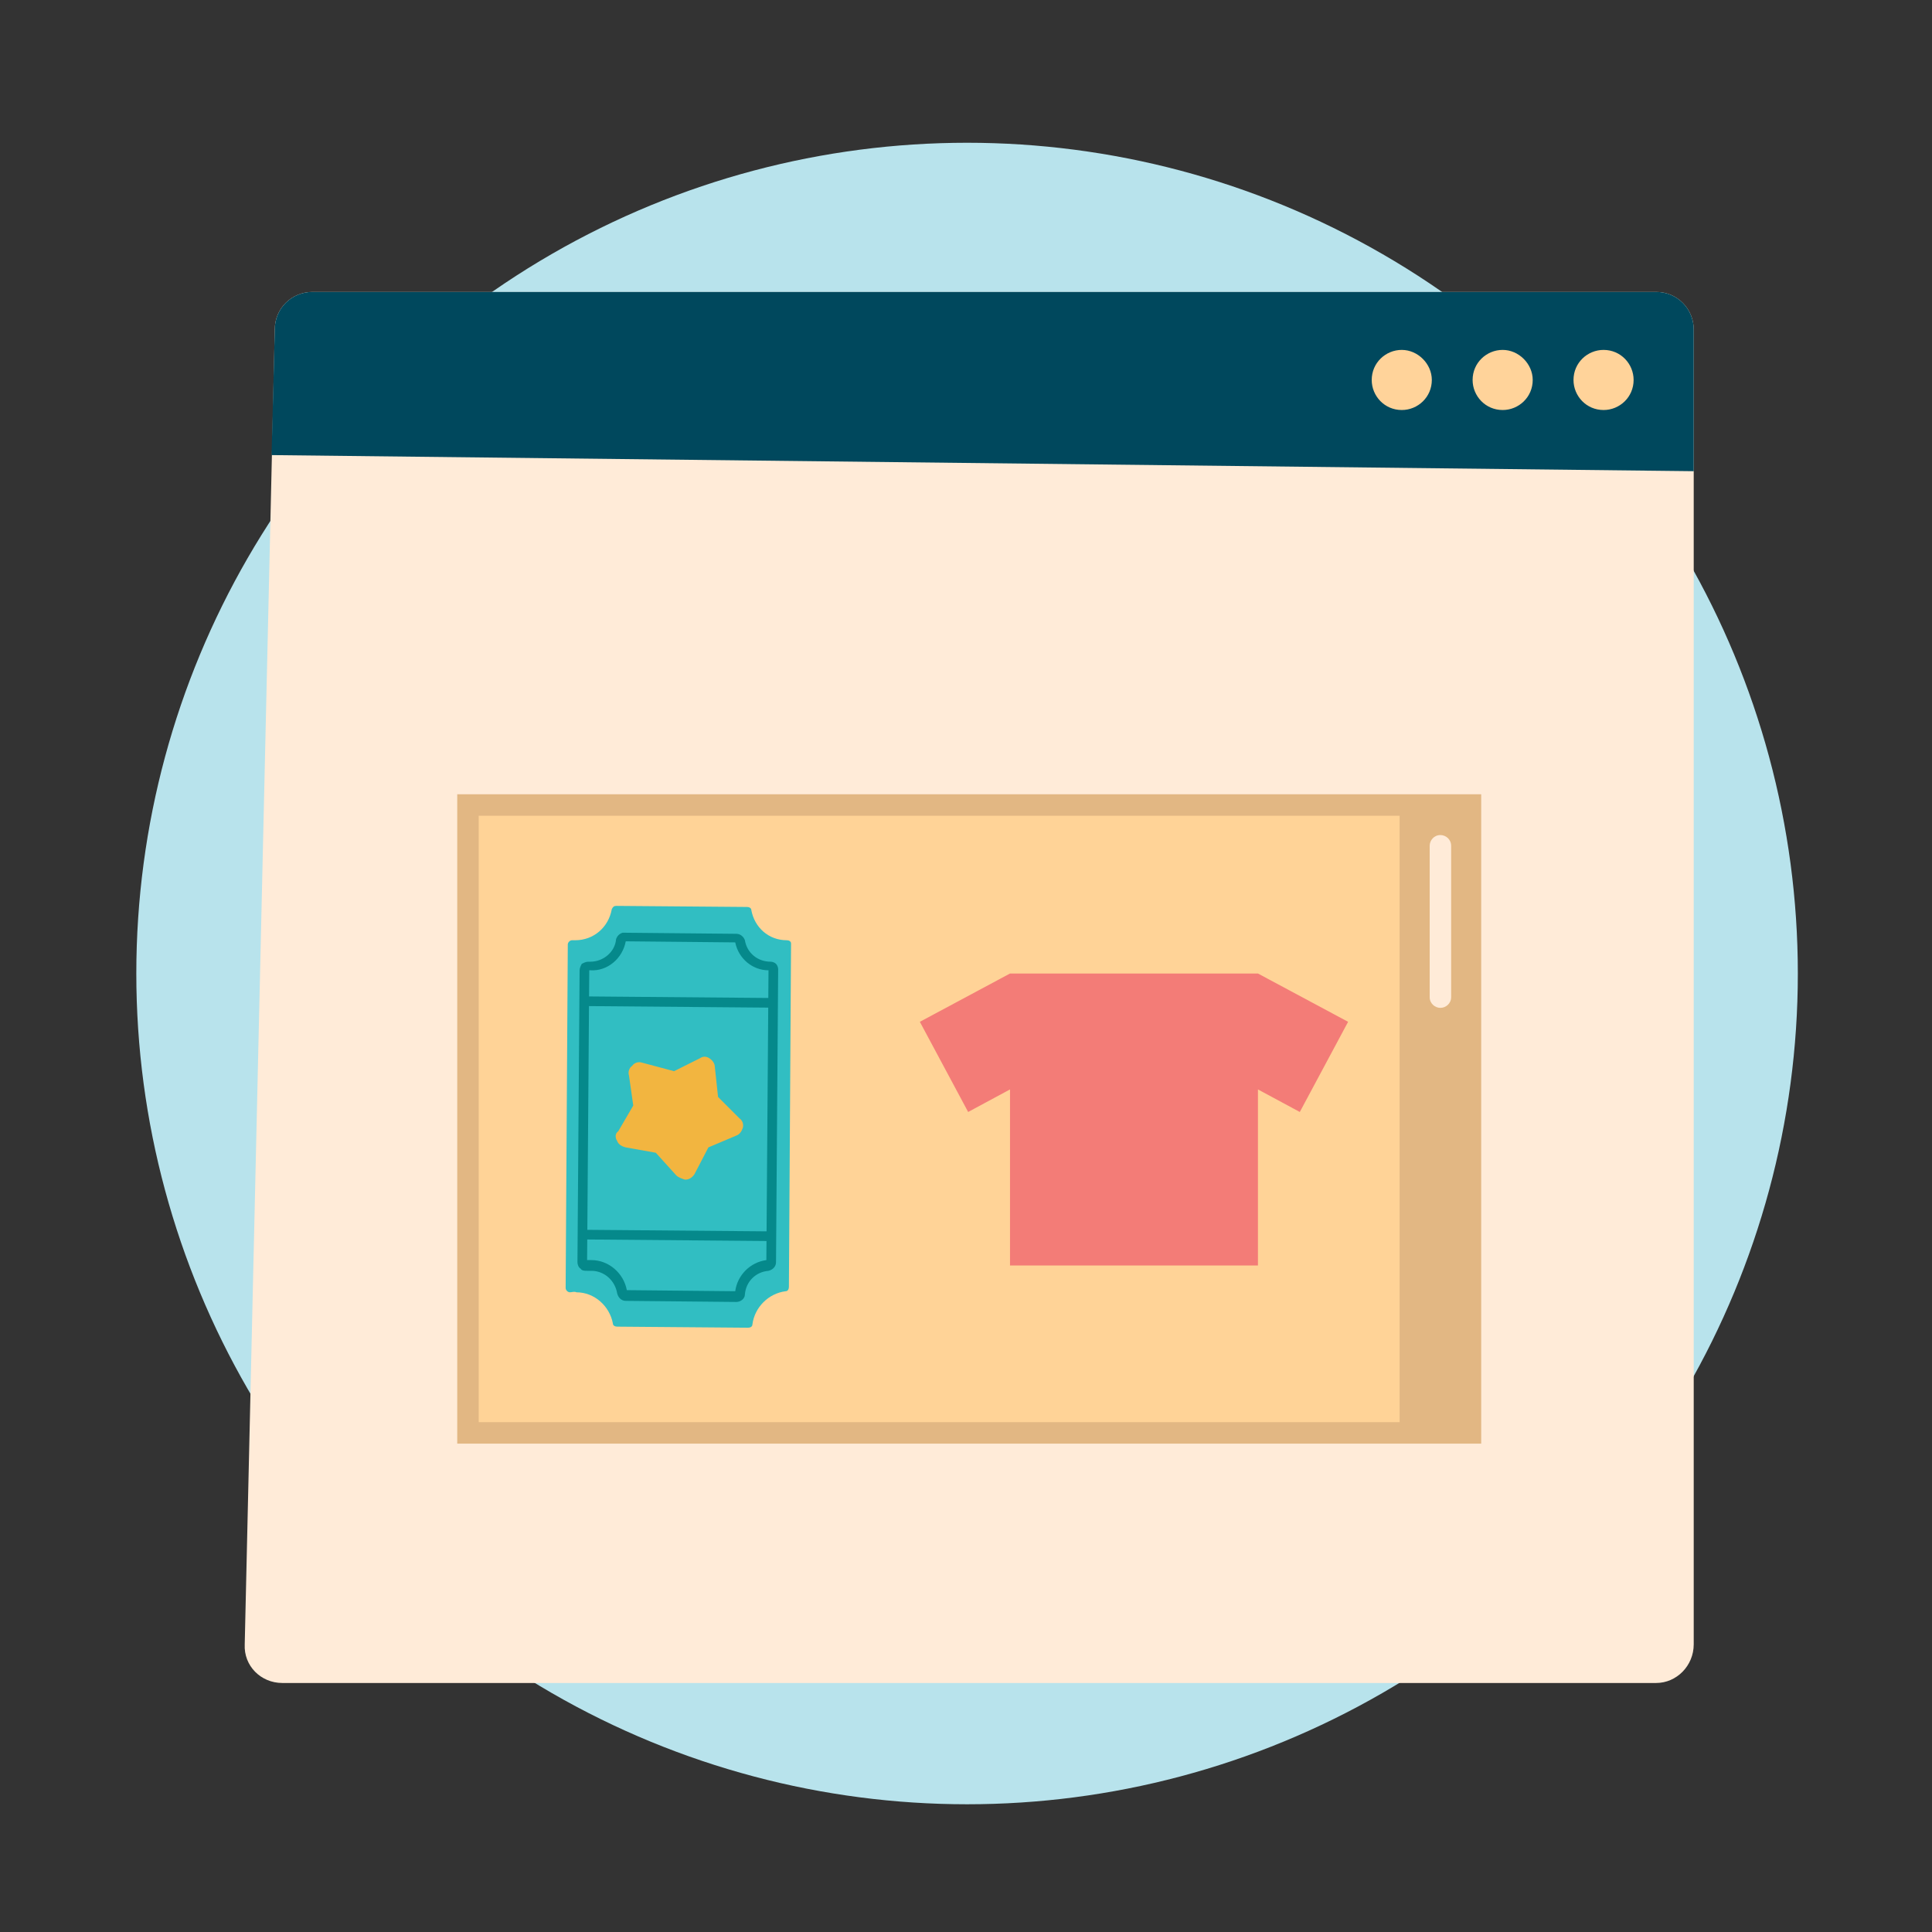 <?xml version="1.0" encoding="utf-8"?>
<!-- Generator: Adobe Illustrator 24.2.1, SVG Export Plug-In . SVG Version: 6.00 Build 0)  -->
<svg version="1.1" id="Layer_1" xmlns="http://www.w3.org/2000/svg" xmlns:xlink="http://www.w3.org/1999/xlink" x="0px" y="0px"
	 viewBox="0 0 180 180" style="enable-background:new 0 0 180 180;" xml:space="preserve">
<rect x="0" y="0" width="180" height="180" fill="#333333" stroke="none"/>
<style type="text/css">
	.st0{fill:#B8E3EC;}
	.st1{opacity:0.7;fill:#B8E3EC;}
	.st2{opacity:0.7;fill:#71CCD6;}
	.st3{fill:#C2E8FB;}
	.st4{fill:#1B1E28;}
	.st5{fill:#EE6B65;}
	.st6{fill:#E46660;}
	.st7{fill:#F2B540;}
	.st8{fill:#F37C77;}
	.st9{fill:#4E546C;}
	.st10{fill:#F7C058;}
	.st11{fill:#00989A;}
	.st12{fill:#71CCD6;}
	.st13{fill:#FFFFFF;}
	.st14{fill:#F69322;}
	.st15{fill:#DAD9D8;}
	.st16{fill:#546161;}
	.st17{fill:#F79520;}
	.st18{fill:#F2F2F2;}
	.st19{fill:#393E4F;}
	.st20{fill:#A14542;}
	.st21{fill:#004760;}
	.st22{fill:#30BEC1;}
	.st23{fill:#474E64;}
	.st24{fill:#2B2E3B;}
	.st25{fill:#FAAA5A;}
	.st26{fill:#D47428;}
	.st27{fill:#332716;}
	.st28{fill:#69787A;}
	.st29{fill:#31BEC2;}
	.st30{opacity:0.5;fill:#D47428;}
	.st31{fill:#D79F30;}
	.st32{fill:#0A0A0B;}
	.st33{fill:#007172;}
	.st34{fill:#D66059;}
	.st35{fill:#ED6C65;}
	.st36{fill:#F5928F;}
	.st37{fill:#C46328;}
	.st38{fill:none;stroke:#007172;stroke-width:5;stroke-linecap:round;stroke-miterlimit:10;}
	.st39{fill:none;stroke:#007172;stroke-width:5;stroke-linecap:round;stroke-miterlimit:10;stroke-dasharray:4.2,6.301;}
	.st40{fill:none;stroke:#007172;stroke-width:5;stroke-linecap:round;stroke-miterlimit:10;stroke-dasharray:4,6;}
	.st41{fill:#5B6B6C;}
	.st42{opacity:0.5;fill:#F69322;}
	.st43{fill:#727373;}
	.st44{fill:#444644;}
	.st45{opacity:0.34;}
	.st46{fill:#F38B20;}
	.st47{fill:#FCAF21;}
	.st48{fill:#438E49;}
	.st49{fill:#51B159;}
	.st50{fill:#7EC67E;}
	.st51{opacity:0.26;}
	.st52{fill:#2B582F;}
	.st53{fill:#FECE9A;}
	.st54{fill:#FFF8EC;}
	.st55{fill:#CF965E;}
	.st56{fill:#945F37;}
	.st57{fill:#EFB440;}
	.st58{fill:#FCBB79;}
	.st59{fill:#FEDBB5;}
	.st60{fill:#FFEBD8;}
	.st61{fill:#C45853;}
	.st62{fill:#3E3F43;stroke:#3E3F43;stroke-width:2;stroke-miterlimit:10;}
	.st63{fill:#F08F2C;}
	.st64{fill:#FFD397;}
	.st65{clip-path:url(#SVGID_2_);}
	.st66{clip-path:url(#SVGID_4_);}
	.st67{fill:#131617;}
	.st68{fill:#B4BBBC;}
	.st69{fill:#2E2A26;}
	.st70{fill:#05898B;}
	.st71{fill:#00485D;}
	.st72{fill:#FFD39A;}
	.st73{fill:#686A73;}
	.st74{fill:#E9F6FA;}
	.st75{fill:#454E50;}
	.st76{fill:#FAA73D;}
	.st77{fill:#0C0C0D;}
	.st78{fill:#BEC0C9;}
	.st79{fill:#536263;}
	.st80{fill:#D2D6D6;}
	.st81{fill:#68787A;}
	.st82{fill:#FFE9BF;}
	.st83{fill:#96A0A0;}
	.st84{fill:#313A3B;}
	.st85{fill:#F4CDA6;}
	.st86{fill:#8D5935;}
	.st87{fill:#E8E7E7;}
	.st88{fill:#CFCFCE;}
	.st89{fill:#5B5B5B;}
	.st90{fill:#96D7E0;}
	.st91{fill:#B7842C;}
	.st92{fill:#FFDFA1;}
	.st93{fill:#B8534E;}
	.st94{fill:#F8B0AE;}
	.st95{fill:none;stroke:#EE6B65;stroke-width:9;stroke-linecap:round;stroke-miterlimit:10;}
	.st96{fill:none;stroke:#EE6B65;stroke-width:14;stroke-miterlimit:10;}
	.st97{fill:#C8912D;}
	.st98{clip-path:url(#SVGID_10_);}
	.st99{fill:#F2B53E;}
	.st100{fill:#95D7E0;}
	.st101{fill:#9BDCF9;}
	.st102{fill:#F7FBFE;}
	.st103{fill:#A37659;}
	.st104{opacity:0.5;fill:#F7C058;}
	.st105{fill:none;stroke:#2B2E3B;stroke-width:2;stroke-miterlimit:10;}
	.st106{fill:#E6F5F8;}
	.st107{fill:#444F4F;}
	.st108{fill:none;stroke:#444F4F;stroke-width:4;stroke-miterlimit:10;}
	.st109{fill:none;stroke:#2B2E3B;stroke-width:6;stroke-linecap:round;stroke-miterlimit:10;}
	.st110{fill:#E15F5F;}
	.st111{fill:#DE9F38;}
	.st112{fill:#F79422;}
	.st113{fill:#4F556D;}
	.st114{fill:#ED6A65;}
	.st115{opacity:0.3;fill:#30BEC1;}
	.st116{fill:none;stroke:#30BEC1;stroke-miterlimit:10;}
	.st117{fill:none;stroke:#DE9F38;stroke-width:3;stroke-miterlimit:10;}
	.st118{clip-path:url(#SVGID_12_);}
	.st119{clip-path:url(#SVGID_14_);}
	.st120{fill:none;stroke:#F69322;stroke-width:3;stroke-miterlimit:10;}
	.st121{fill:#D25A5A;}
	.st122{fill:none;stroke:#282B35;stroke-width:2;stroke-miterlimit:10;}
	.st123{fill:#E2B783;}
	.st124{fill:#DF8226;}
</style>
<circle class="st0" cx="90.1" cy="90.7" r="77.4"/>
<g>
	<g>
		<path class="st60" d="M29.1,27.2h125.2c2,0,3.5,1.6,3.5,3.5l0,122.5c0,2-1.6,3.6-3.5,3.6h-128c-2,0-3.6-1.6-3.5-3.6l2.8-122.5
			C25.6,28.7,27.2,27.2,29.1,27.2z"/>
		<path class="st71" d="M29.1,27.2h125.2c2,0,3.5,1.6,3.5,3.5l0,13.2L25.3,42.4l0.3-11.7C25.6,28.7,27.2,27.2,29.1,27.2z"/>
		<path class="st72" d="M152.2,35.4c0,1.6-1.3,2.8-2.8,2.8c-1.6,0-2.8-1.3-2.8-2.8c0-1.6,1.3-2.8,2.8-2.8
			C151,32.6,152.2,33.9,152.2,35.4z"/>
		<path class="st72" d="M142.8,35.4c0,1.6-1.3,2.8-2.8,2.8c0,0,0,0,0,0c-1.6,0-2.8-1.3-2.8-2.8c0-1.6,1.3-2.8,2.8-2.8
			C141.5,32.6,142.8,33.9,142.8,35.4z"/>
		<path class="st72" d="M133.4,35.4c0,1.6-1.3,2.8-2.8,2.8c0,0,0,0,0,0c-1.6,0-2.8-1.3-2.8-2.8c0-1.6,1.3-2.8,2.8-2.8
			C132.1,32.6,133.4,33.9,133.4,35.4z"/>
	</g>
</g>
<g>
	<g>
		<rect x="43.6" y="75" class="st64" width="93.4" height="58.4"/>
		<path class="st123" d="M138,134.5H42.6V74H138V134.5z M44.6,132.5H136V76H44.6V132.5z"/>
	</g>
	<path class="st8" d="M125.6,95.2l-8.4-4.5H94.1l-8.4,4.5l4.5,8.4l3.9-2.1v16.4h23.1v-16.4l3.9,2.1L125.6,95.2z"/>
	<g>
		<path class="st29" d="M73.3,87.6c-1.7,0-3-1.2-3.3-2.8c0-0.2-0.2-0.3-0.4-0.3l-12.2-0.1c-0.2,0-0.3,0.1-0.4,0.3
			c-0.3,1.7-1.7,2.9-3.4,2.9c-0.1,0-0.2,0-0.3,0c-0.2,0-0.4,0.2-0.4,0.4L52.7,120c0,0.2,0.2,0.4,0.4,0.4c0.2,0,0.4-0.1,0.6,0
			c1.7,0,3.1,1.3,3.4,2.9c0,0.2,0.2,0.3,0.4,0.3l12.2,0.1c0.2,0,0.4-0.1,0.4-0.3c0.2-1.6,1.5-2.9,3.1-3.1c0.2,0,0.3-0.2,0.3-0.4
			l0.2-32C73.7,87.7,73.5,87.6,73.3,87.6C73.3,87.6,73.3,87.6,73.3,87.6z"/>
		<g>
			<path class="st70" d="M58,86.9c0.1,0,0.2,0,0.2,0l10.4,0.1c0.4,0,0.7,0.3,0.8,0.6c0.2,1.2,1.2,2,2.4,2l0,0c0.2,0,0.4,0.1,0.5,0.2
				c0.1,0.1,0.2,0.3,0.2,0.5l-0.2,27.3c0,0.4-0.3,0.7-0.7,0.8c-1.2,0.1-2.1,1-2.2,2.2c0,0.4-0.4,0.7-0.8,0.7l-10.3-0.1
				c-0.4,0-0.7-0.3-0.8-0.7c-0.2-1.2-1.2-2.1-2.4-2.1c-0.1,0-0.3,0-0.4,0c-0.2,0-0.5,0-0.6-0.2c-0.2-0.1-0.3-0.4-0.3-0.6L54,90.4
				c0-0.2,0.1-0.4,0.2-0.6c0.2-0.1,0.4-0.2,0.6-0.2c0.1,0,0.1,0,0.2,0c1.2,0,2.3-0.9,2.4-2.1C57.5,87.2,57.7,87,58,86.9z M68.5,87.8
				l-10.2-0.1c-0.3,1.6-1.7,2.8-3.3,2.7c0,0-0.1,0-0.1,0l-0.2,27c0.1,0,0.3,0,0.4,0c1.6,0,3,1.2,3.3,2.8l10.1,0.1
				c0.2-1.5,1.4-2.7,2.9-2.9l0.2-27C70.1,90.4,68.8,89.3,68.5,87.8z"/>
		</g>
		<path class="st7" d="M57.5,106.3c0.1,0.3,0.4,0.5,0.8,0.6l2.8,0.5l1.9,2.1c0.2,0.2,0.5,0.3,0.8,0.4l0.1,0c0.3,0,0.6-0.2,0.8-0.5
			l1.3-2.5l2.6-1.1c0.3-0.1,0.5-0.4,0.6-0.7c0.1-0.3,0-0.7-0.3-0.9l-2-2l-0.3-2.8c0-0.3-0.2-0.6-0.5-0.8c-0.3-0.2-0.6-0.2-0.9,0
			l-2.4,1.2L59.8,99c-0.3-0.1-0.7,0-0.9,0.3c-0.3,0.2-0.4,0.6-0.3,0.9l0.4,2.8l-1.4,2.4C57.3,105.6,57.3,106,57.5,106.3L57.5,106.3z
			"/>
		<g>
			
				<rect x="62.9" y="106.3" transform="matrix(8.511719e-03 -1 1 8.511719e-03 -52.288 177.473)" class="st70" width="0.9" height="17.7"/>
		</g>
		<g>
			
				<rect x="63.1" y="84.5" transform="matrix(8.513702e-03 -1 1 8.513702e-03 -30.378 156.115)" class="st70" width="0.9" height="17.7"/>
		</g>
	</g>
	<rect x="130.4" y="75" class="st123" width="6.6" height="58.4"/>
	<path class="st60" d="M134.2,93.9L134.2,93.9c-0.5,0-1-0.4-1-1V78.8c0-0.5,0.4-1,1-1l0,0c0.5,0,1,0.4,1,1v14.1
		C135.2,93.5,134.7,93.9,134.2,93.9z"/>
</g>
</svg>
